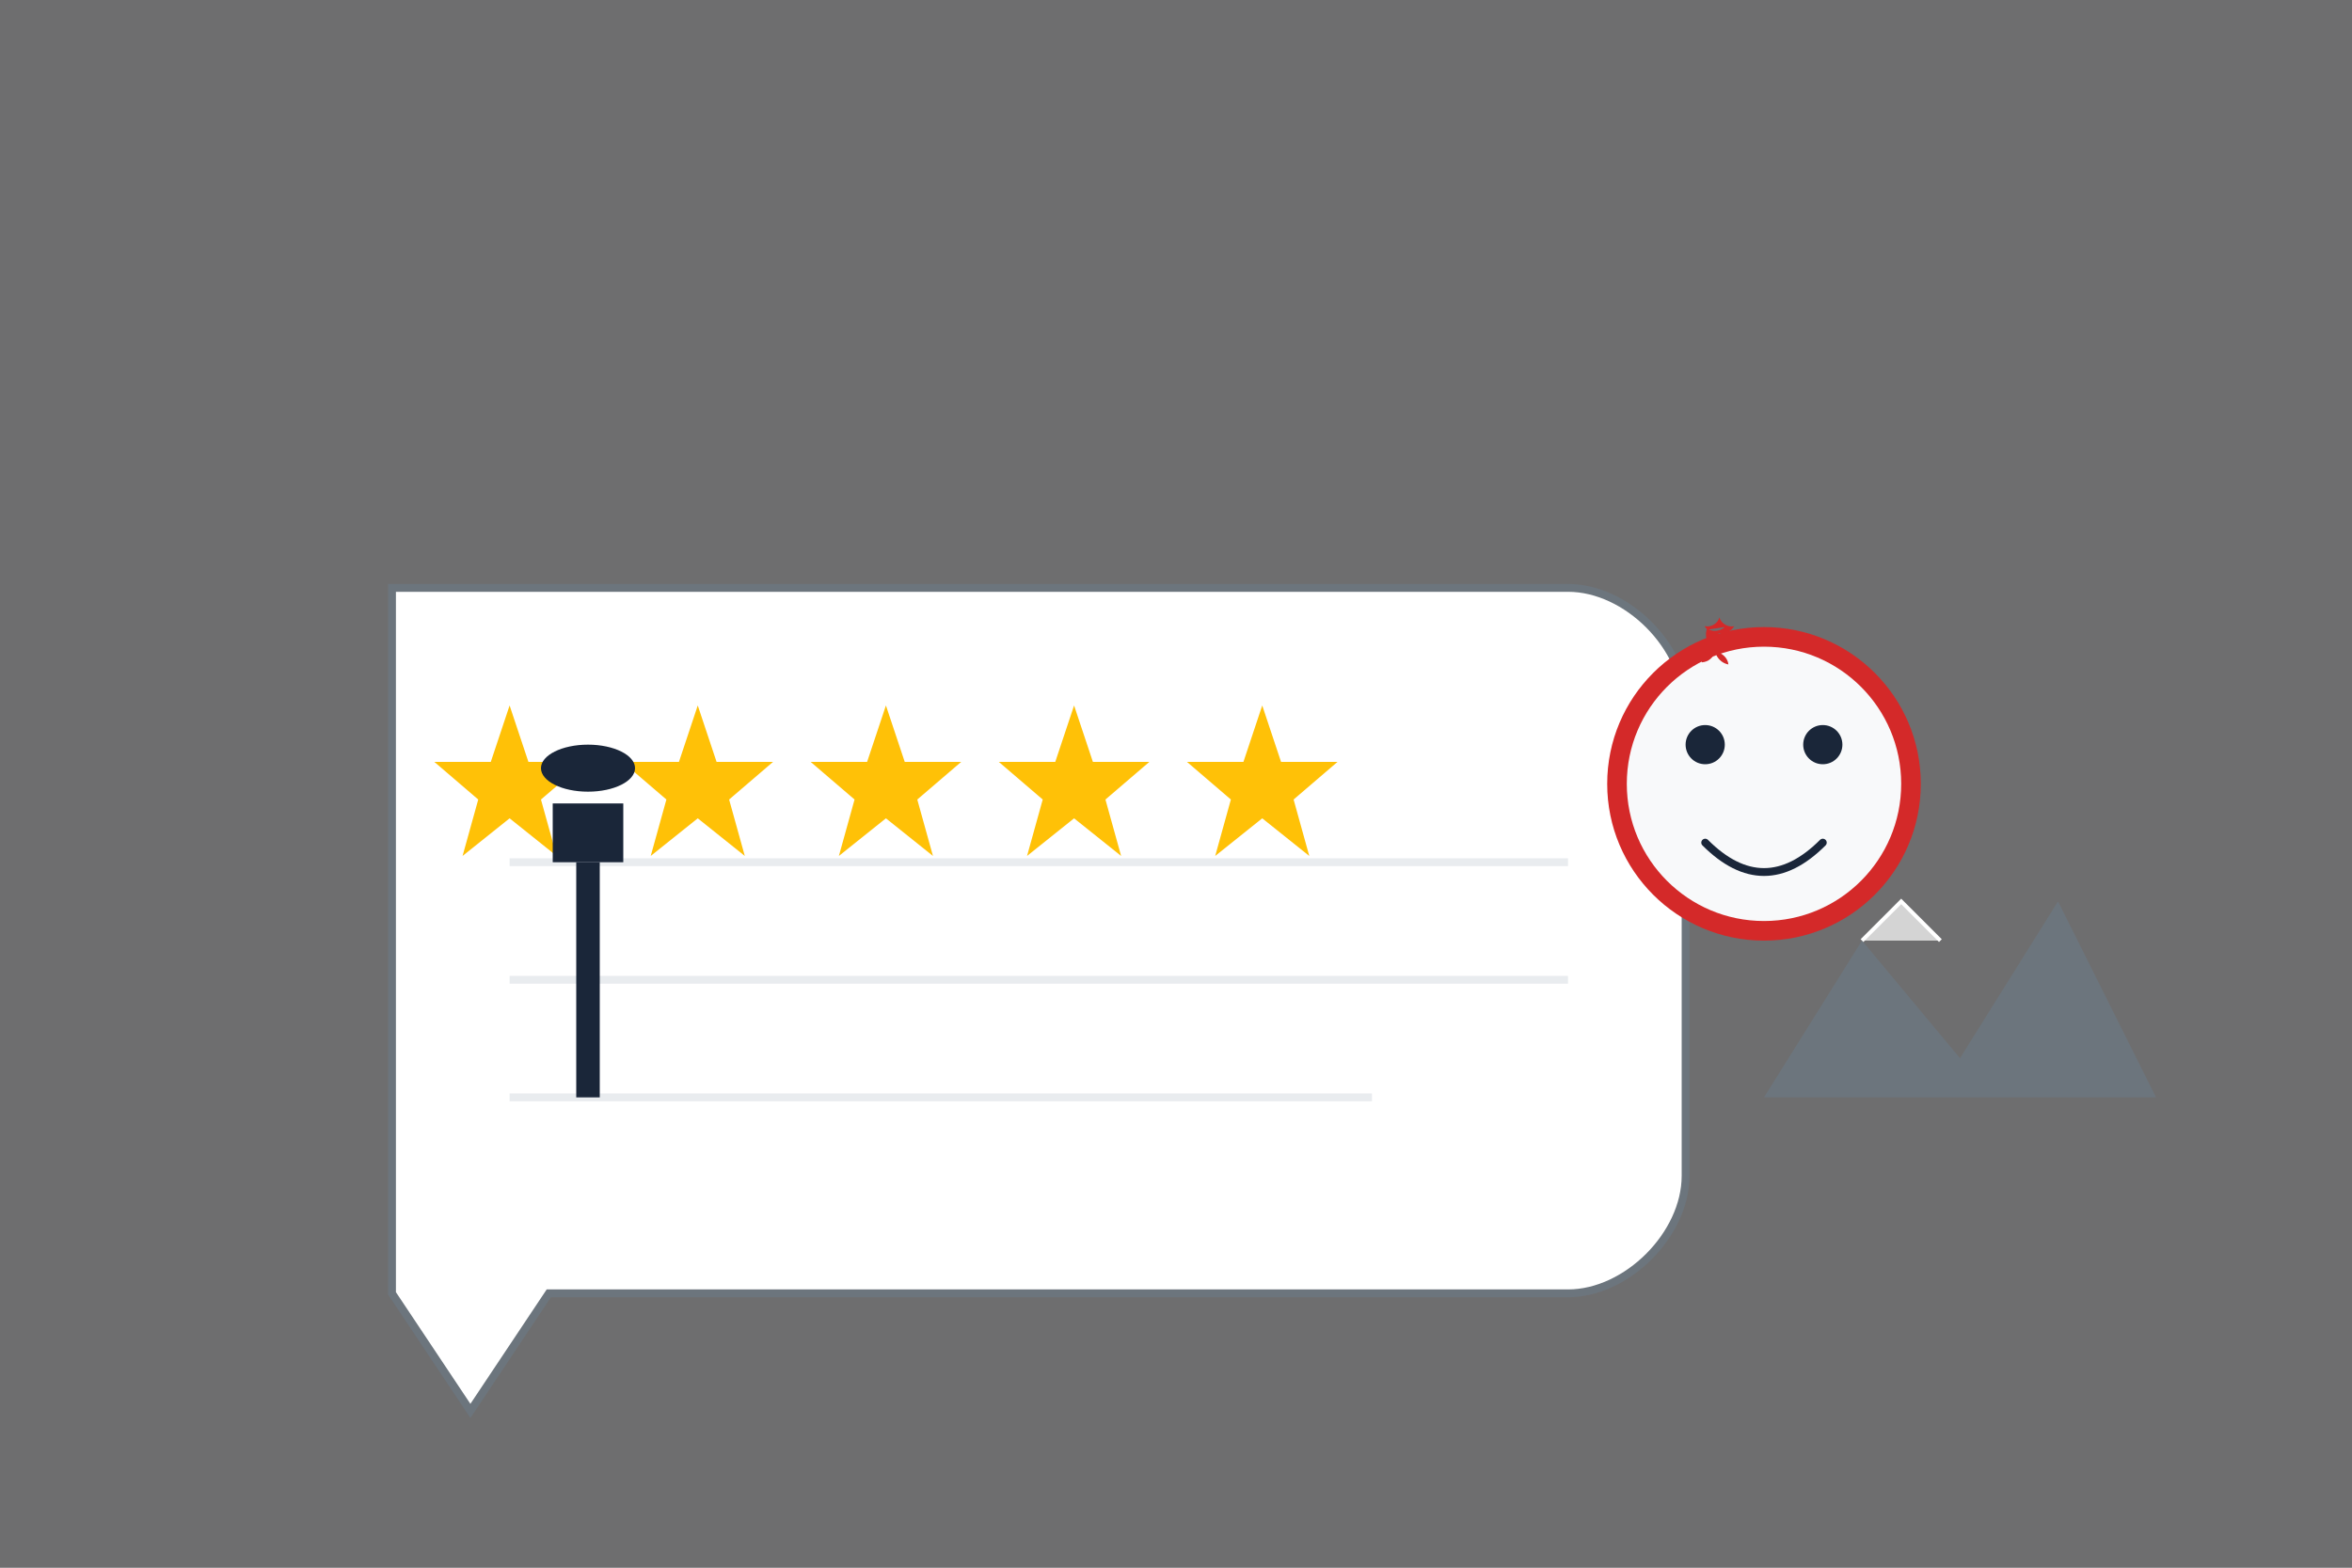 <svg width="600" height="400" xmlns="http://www.w3.org/2000/svg" viewBox="0 0 600 400">
  <rect x="0" y="0" width="600" height="400" fill="#333333" stroke="none"/>
  <!-- Background -->
  <rect width="600" height="400" fill="#f8f9fa" opacity="0.3"/>
  
  <!-- Speech Bubble -->
  <g transform="translate(100, 150)">
    <path d="M0,0 L300,0 C315,0 330,15 330,30 L330,150 C330,165 315,180 300,180 L40,180 L20,210 L0,180 Z" fill="white" stroke="#6c757d" stroke-width="2"/>
    
    <!-- Stars -->
    <g transform="translate(30, 30) scale(0.8)">
      <!-- Star 1 -->
      <path d="M0,0 L6,18 L24,18 L10,30 L15,48 L0,36 L-15,48 L-10,30 L-24,18 L-6,18 Z" fill="#ffc107"/>
      <!-- Star 2 -->
      <path d="M60,0 L66,18 L84,18 L70,30 L75,48 L60,36 L45,48 L50,30 L36,18 L54,18 Z" fill="#ffc107"/>
      <!-- Star 3 -->
      <path d="M120,0 L126,18 L144,18 L130,30 L135,48 L120,36 L105,48 L110,30 L96,18 L114,18 Z" fill="#ffc107"/>
      <!-- Star 4 -->
      <path d="M180,0 L186,18 L204,18 L190,30 L195,48 L180,36 L165,48 L170,30 L156,18 L174,18 Z" fill="#ffc107"/>
      <!-- Star 5 -->
      <path d="M240,0 L246,18 L264,18 L250,30 L255,48 L240,36 L225,48 L230,30 L216,18 L234,18 Z" fill="#ffc107"/>
    </g>
    
    <!-- Text lines -->
    <line x1="30" y1="70" x2="300" y2="70" stroke="#e9ecef" stroke-width="2"/>
    <line x1="30" y1="100" x2="300" y2="100" stroke="#e9ecef" stroke-width="2"/>
    <line x1="30" y1="130" x2="250" y2="130" stroke="#e9ecef" stroke-width="2"/>
  </g>
  
  <!-- Person outline -->
  <g transform="translate(450, 200)">
    <!-- Head -->
    <circle cx="0" cy="0" r="40" fill="#d42929"/>
    <circle cx="0" cy="0" r="35" fill="#f8f9fa"/>
    
    <!-- Face features -->
    <circle cx="-15" cy="-10" r="5" fill="#1a2639"/>
    <circle cx="15" cy="-10" r="5" fill="#1a2639"/>
    <path d="M-15,15 Q0,30 15,15" fill="none" stroke="#1a2639" stroke-width="2" stroke-linecap="round"/>
    
    <!-- Maple leaf as decoration -->
    <g transform="translate(-10, -40) scale(0.2)">
      <path fill="#d42929" d="M0,0 c-1.5,1.3-3.2,2.4-5.1,3.2c-1.9,0.8-3.9,1.4-6,1.6c-2.1,0.2-4.1,0-6.1-0.5c-2-0.5-3.8-1.4-5.4-2.6 c-0.8,2-1.2,4.1-1.4,6.2c-0.1,2.1,0,4.3,0.5,6.4c0.5,2.1,1.3,4.1,2.4,6c1.1,1.9,2.5,3.6,4.1,5.2c-1.9,0.8-3.7,1.9-5.3,3.2 c-1.6,1.3-3,2.9-4.1,4.6c-1.1,1.7-1.9,3.6-2.4,5.6c-0.5,2-0.7,4-0.5,6.1c2-0.1,4-0.6,5.9-1.3c1.9-0.7,3.6-1.8,5.1-3.1 c1.5-1.3,2.8-2.8,3.8-4.5c1-1.7,1.7-3.5,2.1-5.4c0.4,2.1,1.1,4.1,2.1,6c1,1.9,2.3,3.6,3.8,5.1c1.5,1.5,3.2,2.8,5.1,3.8 c1.9,1,3.9,1.7,6,2.1c-0.2-2.1-0.8-4.1-1.8-6c-1-1.9-2.2-3.5-3.8-5c-1.5-1.5-3.3-2.6-5.2-3.5c-1.9-0.9-4-1.4-6.1-1.7 c1.7-1.4,3.1-3.1,4.2-5c1.1-1.9,1.8-4,2.2-6.2c0.4-2.2,0.4-4.4,0-6.6c-0.4-2.2-1.2-4.2-2.4-6.1c1.9,0.5,3.9,0.7,5.9,0.5 c2-0.2,3.9-0.8,5.8-1.6c1.8-0.8,3.5-1.9,5-3.2c1.5-1.3,2.7-2.8,3.7-4.5c-1.9,0.5-3.9,0.5-5.9,0.2c-2-0.3-3.8-1-5.6-2 c-1.7-1-3.3-2.3-4.6-3.9c-1.3-1.6-2.3-3.4-2.9-5.3c-0.6,1.9-1.5,3.7-2.8,5.3c-1.3,1.6-2.8,2.9-4.6,3.9c-1.7,1-3.6,1.7-5.6,2 c-2,0.3-4,0.3-5.9-0.2c1,1.7,2.2,3.2,3.7,4.5"/>
    </g>
  </g>
  
  <!-- Decorative elements -->
  <g transform="translate(150, 280)">
    <!-- CN Tower silhouette -->
    <g transform="scale(0.3)">
      <rect x="-10" y="-200" width="20" height="200" fill="#1a2639"/>
      <rect x="-30" y="-250" width="60" height="50" fill="#1a2639"/>
      <ellipse cx="0" cy="-280" rx="40" ry="20" fill="#1a2639"/>
    </g>
  </g>
  
  <g transform="translate(500, 280)">
    <!-- Mountain silhouette -->
    <g transform="scale(0.5)">
      <path d="M-100,0 L-50,-80 L0,-20 L50,-100 L100,0 Z" fill="#6c757d"/>
      <path d="M-50,-80 L-30,-100 L-10,-80" fill="white" stroke="white" stroke-width="2" fill-opacity="0.7"/>
    </g>
  </g>
</svg>
